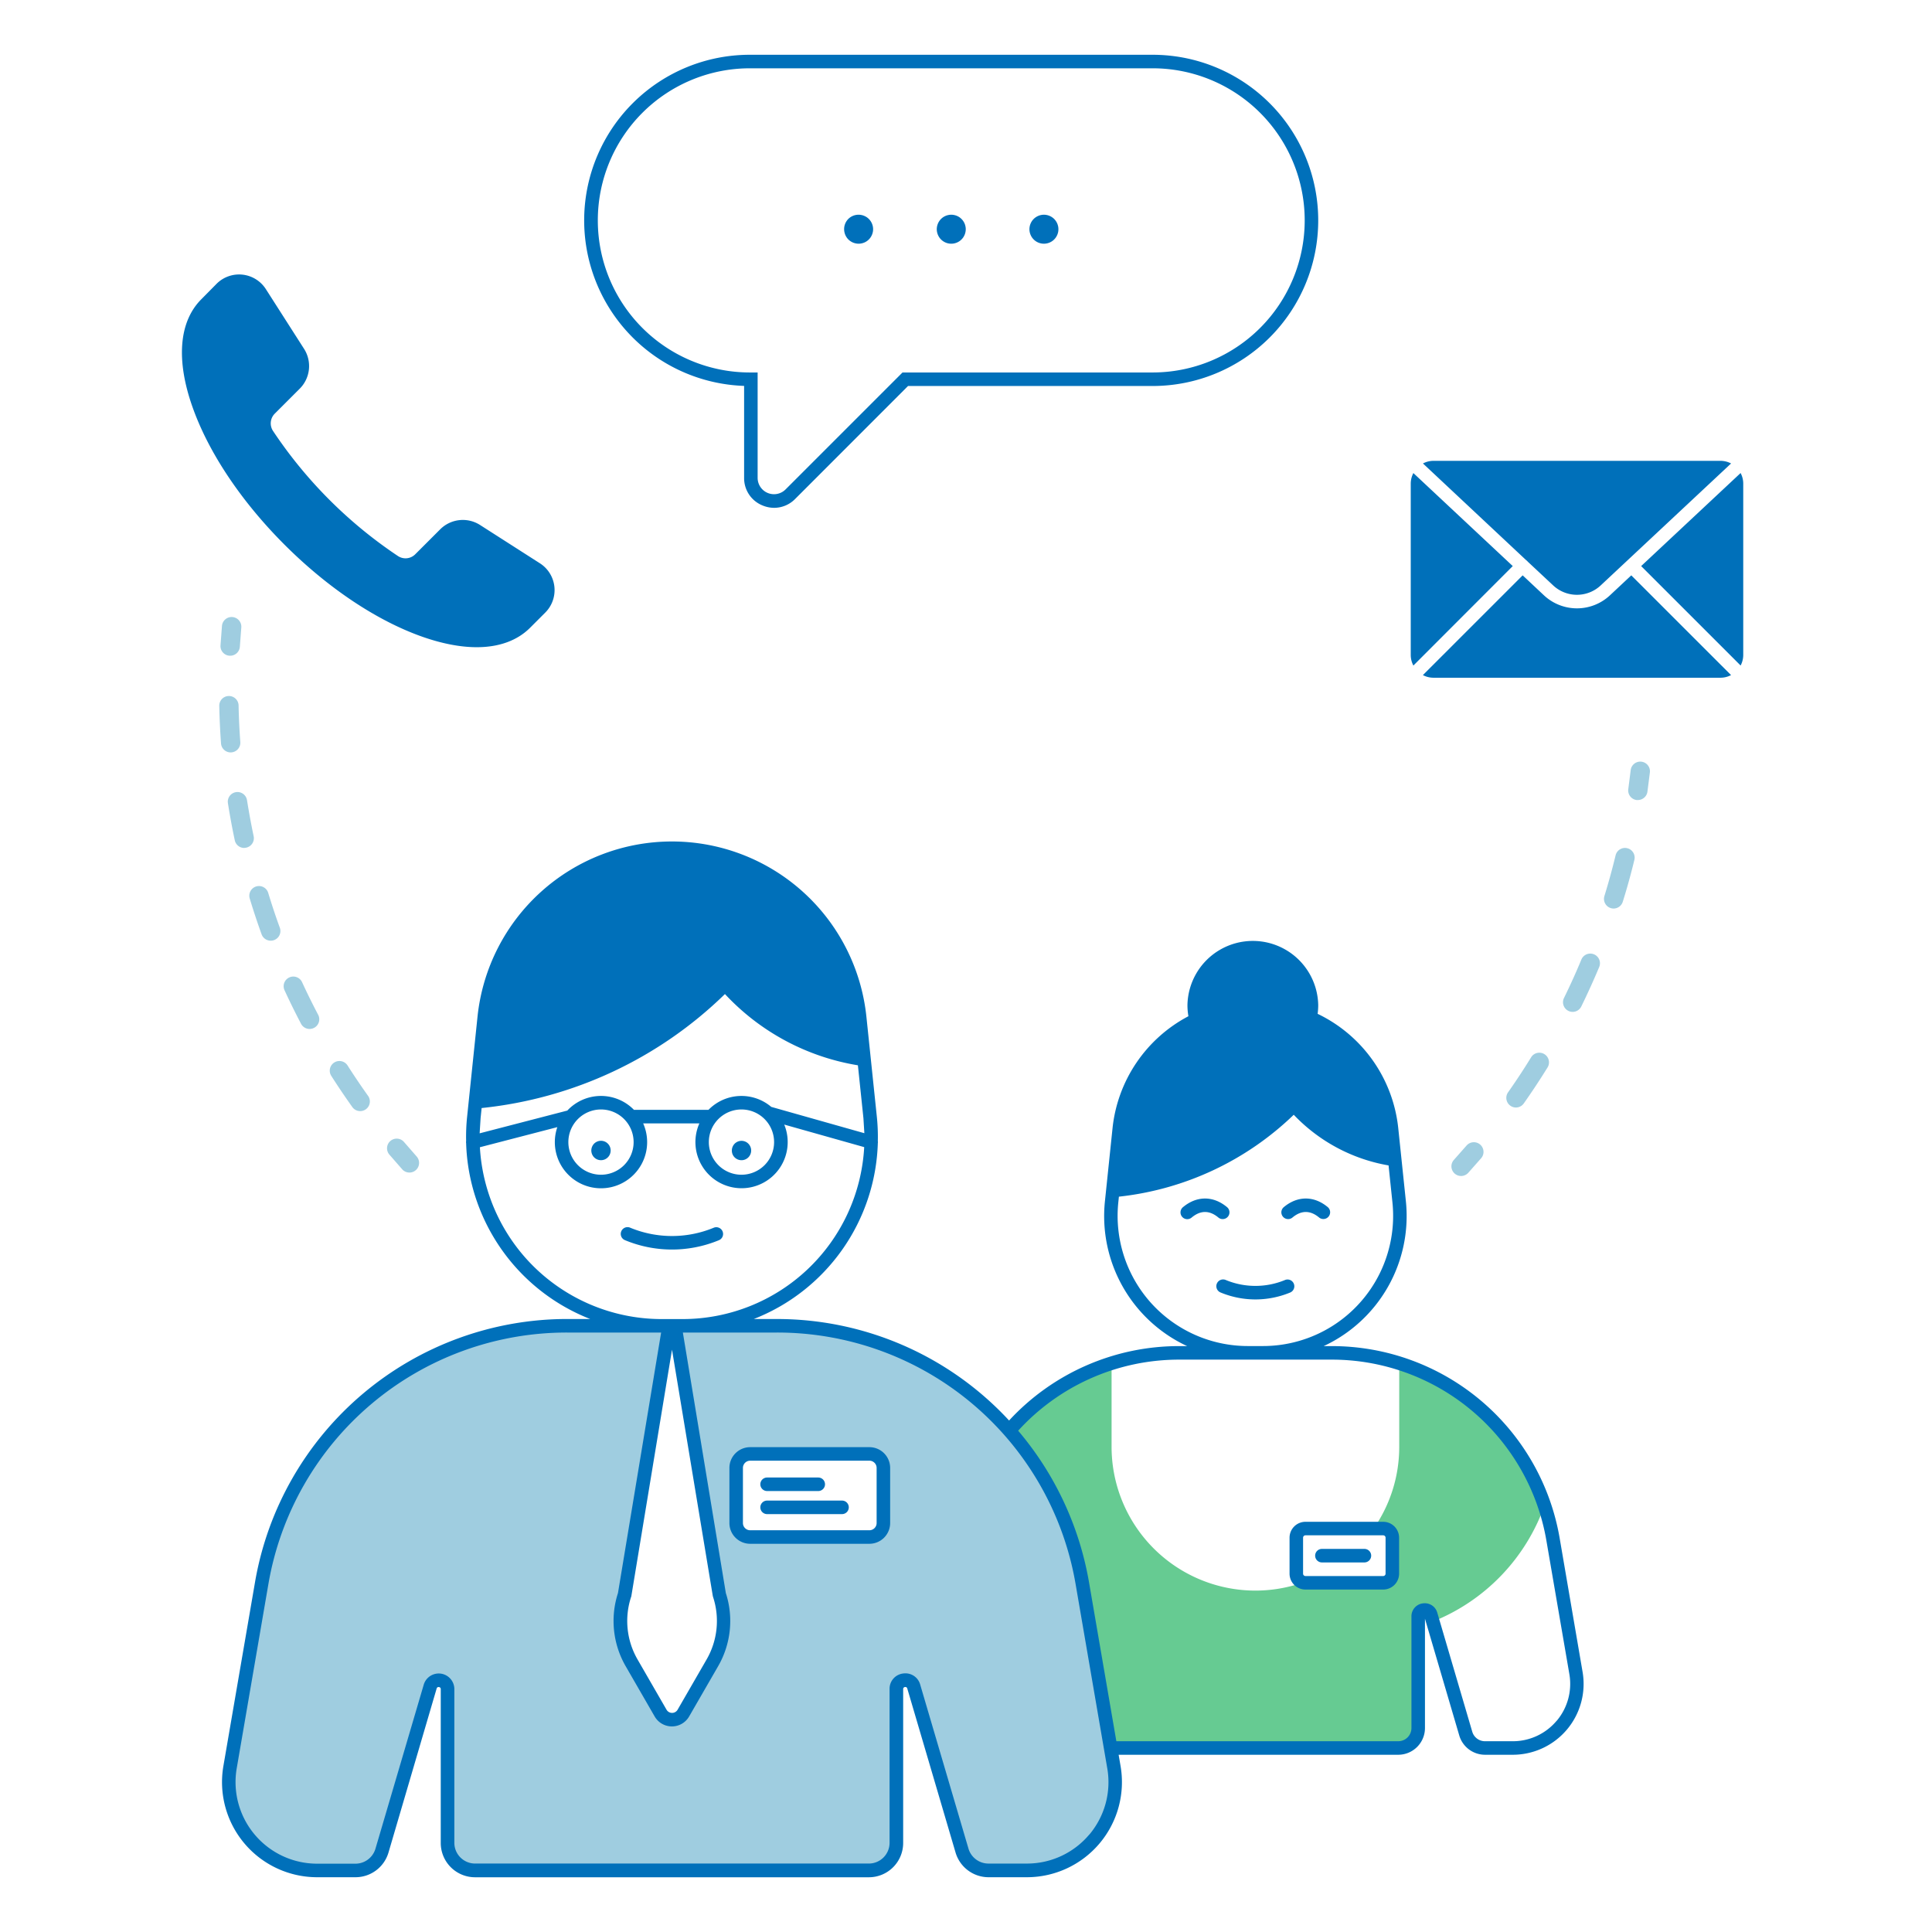 <svg xmlns="http://www.w3.org/2000/svg" viewBox="0 0 1000 1000" xmlns:v="https://vecta.io/nano"><path d="M724.24 705.66v43.18A74 74 0 0 1 711 791.18h4.93a4.73 4.73 0 0 1 4.73 4.73v18.61a4.73 4.73 0 0 1-4.73 4.73H675.7a4.93 4.93 0 0 1-1.22-.18 74.52 74.52 0 0 1-13.88 3.43 74.22 74.22 0 0 1-21.6 0 74.46 74.46 0 0 1-63.65-73.66v-43.18A116.56 116.56 0 0 0 522.84 740c28 34.91 32.8 54.65 39.75 93.34a3.24 3.24 0 0 1 2.95 3.3v13c5.87 18.07 4.85 36.9 9.3 55a8.71 8.71 0 0 0 1 0h147.9a10.32 10.32 0 0 0 10.32-10.32v-57.65a3.33 3.33 0 0 1 6.52-.93l1.06 3.58a101.18 101.18 0 0 0 57.76-60 116.5 116.5 0 0 0-75.16-73.66z" fill="#66cb92"/><path d="M576.57 914.67l-16.36-95.16A160.5 160.5 0 0 0 402 686.22h-52.85a2 2 0 0 1 .66.95l22.57 136.23a43.26 43.26 0 0 1-3.63 35.29l-15 26a6.8 6.8 0 0 1-11.77 0l-15-26a43.26 43.26 0 0 1-3.63-35.29l22.57-136.23a2 2 0 0 1 .66-.95h-52.97a160.48 160.48 0 0 0-158.16 133.29l-16.37 95.16a45.74 45.74 0 0 0 45.07 53.48h19.92a14.21 14.21 0 0 0 13.64-10.22l25-84.94a4.59 4.59 0 0 1 9 1.3v79.63a14.23 14.23 0 0 0 14.23 14.23h203.81A14.23 14.23 0 0 0 464 953.92v-79.63a4.59 4.59 0 0 1 9-1.3l25 84.94a14.22 14.22 0 0 0 13.64 10.22h19.86a45.73 45.73 0 0 0 45.07-53.48zM457.19 788.32a7.24 7.24 0 0 1-7.24 7.24h-61.67a7.24 7.24 0 0 1-7.24-7.24v-28.53a7.24 7.24 0 0 1 7.24-7.24H450a7.24 7.24 0 0 1 7.24 7.24zm390.56-374.23a5.62 5.62 0 0 1-.7 0 5 5 0 0 1-4.25-5.65l1.24-9.79a5.002 5.002 0 0 1 9.94 1.13l-1.28 10.06a5 5 0 0 1-4.95 4.25zm-63.09 159.16a5 5 0 0 1-4.08-7.88c4.18-5.94 8.23-12.08 12-18.24a5 5 0 0 1 8.5 5.26 371.76 371.76 0 0 1-12.37 18.74 5 5 0 0 1-4.05 2.12zm29.34-49.5a5 5 0 0 1-4.48-7.2c3.2-6.52 6.24-13.22 9-19.9a5.002 5.002 0 0 1 9.23 3.86 386.23 386.23 0 0 1-9.28 20.45 5 5 0 0 1-4.47 2.79zm21.22-53.49a5 5 0 0 1-4.78-6.47c2.13-6.93 4.08-14 5.79-21.07a5 5 0 0 1 9.72 2.35 340.53 340.53 0 0 1-6 21.66 5 5 0 0 1-4.72 3.53zm-78.97 138.43a5 5 0 0 1-3.7-8.36l6.53-7.39a5.003 5.003 0 0 1 7.59 6.52l-6.71 7.59a5 5 0 0 1-3.71 1.64zm-544.33-1.78a5 5 0 0 1-3.72-1.66l-6.67-7.64a5.002 5.002 0 1 1 7.63-6.47l6.48 7.43a5 5 0 0 1-3.72 8.34zm-25.47-31.8a5 5 0 0 1-4.08-2.09 377.27 377.27 0 0 1-10.9-16.15 5 5 0 0 1 8.43-5.38c3.38 5.3 6.95 10.59 10.61 15.72a5 5 0 0 1-4.06 7.9zm-26.2-42.52a5 5 0 0 1-4.43-2.68c-3-5.72-5.9-11.6-8.6-17.48a5 5 0 0 1 9.08-4.18c2.63 5.72 5.45 11.44 8.38 17a5 5 0 0 1-4.43 7.33zm-20.15-45.7a5 5 0 0 1-4.7-3.3c-2.2-6.09-4.26-12.31-6.13-18.49a5 5 0 1 1 9.57-2.9c1.82 6 3.83 12.07 6 18a5 5 0 0 1-4.71 6.7zm-13.7-48a5 5 0 0 1-4.89-4 373.31 373.31 0 0 1-3.54-19.16 5 5 0 0 1 9.88-1.55c1 6.21 2.14 12.48 3.44 18.63a5 5 0 0 1-3.85 5.93 5.33 5.33 0 0 1-1.04.13zm-7-49.44a5 5 0 0 1-5-4.64c-.47-6.44-.77-13-.91-19.45a5.001 5.001 0 0 1 10-.21c.13 6.29.43 12.66.89 18.93a5 5 0 0 1-4.63 5.35zm-.28-50.05h-.31a5 5 0 0 1-4.68-5.3l.76-10.11a5.02 5.02 0 1 1 10 .89l-.74 9.84a5 5 0 0 1-5.03 4.68z" fill="#9fcde0"/><path d="M807.31 796.34a119.65 119.65 0 0 0-118.18-99.6h-4a74.23 74.23 0 0 0 42.54-75.08l-3.92-37.55A74.18 74.18 0 0 0 682 524.76a33 33 0 0 0 .31-4.47 33.85 33.85 0 0 0-67.69 0 33.5 33.5 0 0 0 .5 5.71 74.21 74.21 0 0 0-39.29 58.11l-3.91 37.55a74.2 74.2 0 0 0 42.54 75.08h-4a119.64 119.64 0 0 0-88.16 38.51A163.68 163.68 0 0 0 402 682.72h-11.85a101.09 101.09 0 0 0 64.21-91 3.45 3.45 0 0 0 0-1.11 100.42 100.42 0 0 0-.51-12.6l-5.4-51.76a101.19 101.19 0 0 0-201.29 0L241.78 578a100 100 0 0 0-.51 12.58 3.31 3.31 0 0 0 0 1.13 101.06 101.06 0 0 0 64.2 91h-11.86A164 164 0 0 0 132 818.91l-16.37 95.17a49.23 49.23 0 0 0 48.52 57.57h19.92a17.81 17.81 0 0 0 17-12.73L226 874a1 1 0 0 1 1.2-.77 1 1 0 0 1 .93 1.08v79.63a17.75 17.75 0 0 0 17.73 17.73h203.89a17.75 17.75 0 0 0 17.73-17.73v-79.65a1 1 0 0 1 .93-1.08 1 1 0 0 1 1.2.77l25 84.94a17.82 17.82 0 0 0 17 12.73h19.89a49.23 49.23 0 0 0 48.5-57.57l-1-5.82h144.74a13.84 13.84 0 0 0 13.82-13.82v-56.58l17.77 60.48a13.9 13.9 0 0 0 13.26 9.92H783a36.67 36.67 0 0 0 36.14-42.88zM595.83 674.47a67.44 67.44 0 0 1-17-52.08l.31-3a154.17 154.17 0 0 0 90.5-42.39 88.49 88.49 0 0 0 49.08 26.22l2 19.14a67.37 67.37 0 0 1-67 74.35h-7.84a67.47 67.47 0 0 1-50.05-22.24zm-248 24.12L368.93 826l.13.52a39.82 39.82 0 0 1-3.34 32.44l-15 26a3.31 3.31 0 0 1-5.71 0l-15-26a39.82 39.82 0 0 1-3.34-32.44l.09-.25zm35.94-124.33a16.89 16.89 0 1 1-16.88 16.88 16.9 16.9 0 0 1 16.88-16.88zm15.43-1.34a23.85 23.85 0 0 0-32.5 1.54h-38.56a23.84 23.84 0 0 0-34.5.37l-45.38 11.78.49-7.85.54-5.24a211.23 211.23 0 0 0 125.94-59 120.67 120.67 0 0 0 68.82 36.88l2.86 27.39.48 7.75zm-88.13 1.34a16.89 16.89 0 1 1-16.89 16.88 16.9 16.9 0 0 1 16.89-16.88zm-38.62 77.32a94.39 94.39 0 0 1-24.06-57.77l40.09-10.41a23.63 23.63 0 0 0-1.3 7.74 23.89 23.89 0 1 0 45.72-9.68H362a23.88 23.88 0 1 0 43.92.62l41.39 11.67a94.17 94.17 0 0 1-94 89h-10.89a94.33 94.33 0 0 1-69.97-31.17zm291.34 298a42.12 42.12 0 0 1-32.29 15h-19.92a10.8 10.8 0 0 1-10.29-7.7l-25-84.94a7.91 7.91 0 0 0-7.68-5.82 8.59 8.59 0 0 0-1.23.09 7.94 7.94 0 0 0-6.94 8v79.63a10.74 10.74 0 0 1-10.73 10.73H245.9a10.74 10.74 0 0 1-10.73-10.73v-79.55a8.09 8.09 0 0 0-15.85-2.29l-25 84.94a10.8 10.8 0 0 1-10.29 7.7h-19.88a42.24 42.24 0 0 1-41.62-49.39l16.36-95.16a156.65 156.65 0 0 1 154.72-130.37h48.59l-22.34 134.85a46.85 46.85 0 0 0 4 37.88l15 26a10.3 10.3 0 0 0 17.83 0l15-26a46.85 46.85 0 0 0 4-37.88l-22.24-134.85H402A156.65 156.65 0 0 1 556.76 820.1l16.36 95.16a42.1 42.1 0 0 1-9.33 34.37zm241.94-58.92a29.59 29.59 0 0 1-22.73 10.6h-14.41a6.86 6.86 0 0 1-6.54-4.89l-18.11-61.62a6.68 6.68 0 0 0-6.48-4.91 7.61 7.61 0 0 0-1.05.07 6.71 6.71 0 0 0-5.85 6.76v57.77a6.83 6.83 0 0 1-6.82 6.82H577.82l-14.16-82.35A164.27 164.27 0 0 0 527 740.53a112.65 112.65 0 0 1 83.48-36.79h78.66a112.69 112.69 0 0 1 111.29 93.79l11.87 69a29.64 29.64 0 0 1-6.57 24.18zM669.67 664.43a3.5 3.5 0 0 0-4.58-1.89 40 40 0 0 1-30.59 0 3.5 3.5 0 1 0-2.69 6.46 47 47 0 0 0 36 0 3.5 3.5 0 0 0 1.86-4.57zM632.86 631a3.5 3.5 0 0 0 2.25-6.19c-7.13-5.94-15.65-5.94-22.78 0a3.501 3.501 0 1 0 4.48 5.38c4.59-3.82 9.23-3.82 13.82 0a3.43 3.43 0 0 0 2.23.81zm33.87 0a3.45 3.45 0 0 0 2.24-.81c4.58-3.82 9.23-3.82 13.81 0a3.501 3.501 0 0 0 4.48-5.38c-7.13-5.94-15.64-5.94-22.77 0a3.5 3.5 0 0 0 2.24 6.19zM374 637.36a3.51 3.51 0 0 0-4.58-1.89 56.5 56.5 0 0 1-43.19 0 3.5 3.5 0 1 0-2.69 6.46 63.47 63.47 0 0 0 48.57 0 3.49 3.49 0 0 0 1.89-4.57zm76 111.69h-61.72a10.75 10.75 0 0 0-10.74 10.74v28.53a10.75 10.75 0 0 0 10.74 10.74H450a10.75 10.75 0 0 0 10.74-10.74v-28.53A10.75 10.75 0 0 0 450 749.05zm3.74 39.27a3.75 3.75 0 0 1-3.74 3.74h-61.72a3.75 3.75 0 0 1-3.74-3.74v-28.53a3.75 3.75 0 0 1 3.74-3.74H450a3.75 3.75 0 0 1 3.74 3.74zm-56.69-16.56h26.47a3.5 3.5 0 0 0 0-7h-26.47a3.5 3.5 0 1 0 0 7zm38.78 4.94h-38.78a3.5 3.5 0 1 0 0 7h38.78a3.5 3.5 0 0 0 0-7zm280.11 10.98H675.7a8.24 8.24 0 0 0-8.23 8.23v18.61a8.24 8.24 0 0 0 8.23 8.23h40.24a8.24 8.24 0 0 0 8.23-8.23v-18.61a8.24 8.24 0 0 0-8.23-8.23zm1.23 26.84a1.23 1.23 0 0 1-1.23 1.23H675.7a1.23 1.23 0 0 1-1.23-1.23v-18.61a1.23 1.23 0 0 1 1.23-1.23h40.24a1.23 1.23 0 0 1 1.23 1.23zm-10.95-12.81h-22a3.5 3.5 0 0 0 0 7h22a3.5 3.5 0 0 0 0-7zM306.45 597.43a5.46 5.46 0 0 0 .46.86 4.57 4.57 0 0 0 .62.76 5 5 0 0 0 7.07 0 5.19 5.19 0 0 0 .63-.76 5.46 5.46 0 0 0 .46-.86 5.08 5.08 0 0 0 .28-.94 4.8 4.8 0 0 0 0-2 5 5 0 0 0-.28-.93 5.14 5.14 0 0 0-.46-.87 5.78 5.78 0 0 0-.63-.76 5 5 0 0 0-5.44-1.08 5.14 5.14 0 0 0-.87.46 4.86 4.86 0 0 0-1.38 1.38 5.14 5.14 0 0 0-.46.87 5 5 0 0 0-.28.93 4.8 4.8 0 0 0 0 2 5.08 5.08 0 0 0 .28.94zm72.71 0a4.74 4.74 0 0 0 .46.86 4.57 4.57 0 0 0 .62.76 5 5 0 0 0 .76.62 4.19 4.19 0 0 0 .86.46 4.45 4.45 0 0 0 .94.29 5.32 5.32 0 0 0 1 .1 5 5 0 0 0 5-5 5.33 5.33 0 0 0-.09-1 5 5 0 0 0-.29-.93 4.51 4.51 0 0 0-.46-.87 5 5 0 0 0-5.13-2.13 5.11 5.11 0 0 0-.94.29 4.74 4.74 0 0 0-.86.46 4.57 4.57 0 0 0-.76.62 5 5 0 0 0-.62.76 4.51 4.51 0 0 0-.46.87 5 5 0 0 0-.29.93 5.33 5.33 0 0 0 0 2 5.11 5.11 0 0 0 .26.91zM218.53 329.55c10.32 3.63 19.82 5.44 28.22 5.44 11.46 0 20.89-3.37 27.56-10l7.92-7.92a16.47 16.47 0 0 0-2.76-25.5l-31.06-19.88a16.56 16.56 0 0 0-20.51 2.23l-13 13a7.09 7.09 0 0 1-8.88.91A233.16 233.16 0 0 1 141.28 223a7.11 7.11 0 0 1 .91-8.87l13-13a16.56 16.56 0 0 0 2.23-20.51l-19.83-31A16.45 16.45 0 0 0 112 147l-7.79 7.89c-11.55 11.55-13.21 31.36-4.58 55.75 8.3 23.55 25.21 48.86 47.63 71.28s47.74 39.33 71.27 47.63zm571.99-39.13a2.19 2.19 0 0 1 .2.25L803.91 303a18 18 0 0 0 24.62 0L896 239.89a11.76 11.76 0 0 0-5.48-1.36H742a11.76 11.76 0 0 0-5.48 1.36L790 290a3.17 3.17 0 0 1 .52.42zM783 293l-51.44-48.14h0a11.8 11.8 0 0 0-1.36 5.49V339a11.77 11.77 0 0 0 1.36 5.49zm50.32 15.12a25 25 0 0 1-34.19 0l-11-10.32-51.64 51.63a11.68 11.68 0 0 0 5.49 1.36H890.5a11.68 11.68 0 0 0 5.49-1.36l-51.64-51.63zm67.61-63.28h0L849.46 293l51.48 51.47a11.77 11.77 0 0 0 1.36-5.47v-88.67a11.69 11.69 0 0 0-1.37-5.49zm-515.78-45.1v47.6a15.22 15.22 0 0 0 9.55 14.29 15.63 15.63 0 0 0 6 1.22 15.25 15.25 0 0 0 10.84-4.57L470 199.79h126.59a85.72 85.72 0 0 0 0-171.44H388.16a85.72 85.72 0 0 0-3 171.39zm3-164.39h208.44a78.72 78.72 0 0 1 0 157.44H467.14l-60.54 60.54a8.47 8.47 0 0 1-14.45-6v-54.54h-4a78.72 78.72 0 0 1 0-157.44zm49.34 86.16a7.6 7.6 0 0 0 .69 1.29 6.9 6.9 0 0 0 .93 1.14 7.55 7.55 0 0 0 5.31 2.2 7.24 7.24 0 0 0 1.46-.15 7.53 7.53 0 0 0 1.4-.42 7.69 7.69 0 0 0 1.3-.69 7.91 7.91 0 0 0 1.14-.94 6.9 6.9 0 0 0 .93-1.14 7.59 7.59 0 0 0 1.12-2.69 7.33 7.33 0 0 0 .15-1.47 7.53 7.53 0 0 0-2.2-5.3 7.91 7.91 0 0 0-1.14-.94 7.65 7.65 0 0 0-1.3-.68 6.87 6.87 0 0 0-1.4-.43 7.55 7.55 0 0 0-6.77 2 7.34 7.34 0 0 0-.93 1.14 7.54 7.54 0 0 0-1.12 2.7 7.15 7.15 0 0 0-.14 1.46 7.32 7.32 0 0 0 .14 1.47 7.56 7.56 0 0 0 .43 1.45zm47.96 0a7.37 7.37 0 0 0 .69 1.3 7.24 7.24 0 0 0 .93 1.14 8.56 8.56 0 0 0 1.14.93 8 8 0 0 0 1.29.69 7.35 7.35 0 0 0 2.87.57 8.13 8.13 0 0 0 1.47-.14 7.56 7.56 0 0 0 1.4-.43 8.09 8.09 0 0 0 1.3-.69 7.65 7.65 0 0 0 2.07-2.07 8.09 8.09 0 0 0 .69-1.3 7.53 7.53 0 0 0 .42-1.4 7.33 7.33 0 0 0 .15-1.47 7.16 7.16 0 0 0-.15-1.46 7.29 7.29 0 0 0-1.11-2.7 7.4 7.4 0 0 0-.94-1.14 7.32 7.32 0 0 0-1.13-.94 8.09 8.09 0 0 0-1.3-.69 7.53 7.53 0 0 0-1.4-.42 7.23 7.23 0 0 0-2.93 0 7.86 7.86 0 0 0-1.41.42 8 8 0 0 0-1.29.69 7.91 7.91 0 0 0-1.14.94 6.81 6.81 0 0 0-.93 1.14 7 7 0 0 0-.69 1.29 7.66 7.66 0 0 0-.43 1.41 7.16 7.16 0 0 0-.15 1.46 7.33 7.33 0 0 0 .15 1.47 7.56 7.56 0 0 0 .43 1.4zm47.96 0a7.55 7.55 0 0 0 .68 1.29 7.72 7.72 0 0 0 2.08 2.08 8 8 0 0 0 1.29.69 7.86 7.86 0 0 0 1.41.42 7.16 7.16 0 0 0 1.46.15 7.33 7.33 0 0 0 1.47-.15 7.53 7.53 0 0 0 1.4-.42 8.09 8.09 0 0 0 1.3-.69 7.5 7.5 0 0 0 2.07-2.08 7.6 7.6 0 0 0 .69-1.29 8.4 8.4 0 0 0 .43-1.4 8.13 8.13 0 0 0 .14-1.47 7.94 7.94 0 0 0-.14-1.46 8.81 8.81 0 0 0-.43-1.41 7.6 7.6 0 0 0-.69-1.29 8 8 0 0 0-.93-1.14 7.24 7.24 0 0 0-1.14-.93 7.37 7.37 0 0 0-1.3-.69 6.87 6.87 0 0 0-1.4-.43 7.23 7.23 0 0 0-2.93 0 7.16 7.16 0 0 0-1.41.43 7.28 7.28 0 0 0-1.29.69 6.81 6.81 0 0 0-1.14.93 7.4 7.4 0 0 0-.94 1.14 7.55 7.55 0 0 0-.68 1.29 7 7 0 0 0-.43 1.41 7.16 7.16 0 0 0-.15 1.46 7.33 7.33 0 0 0 .15 1.47 6.87 6.87 0 0 0 .43 1.4z" fill="#0070ba"/></svg>